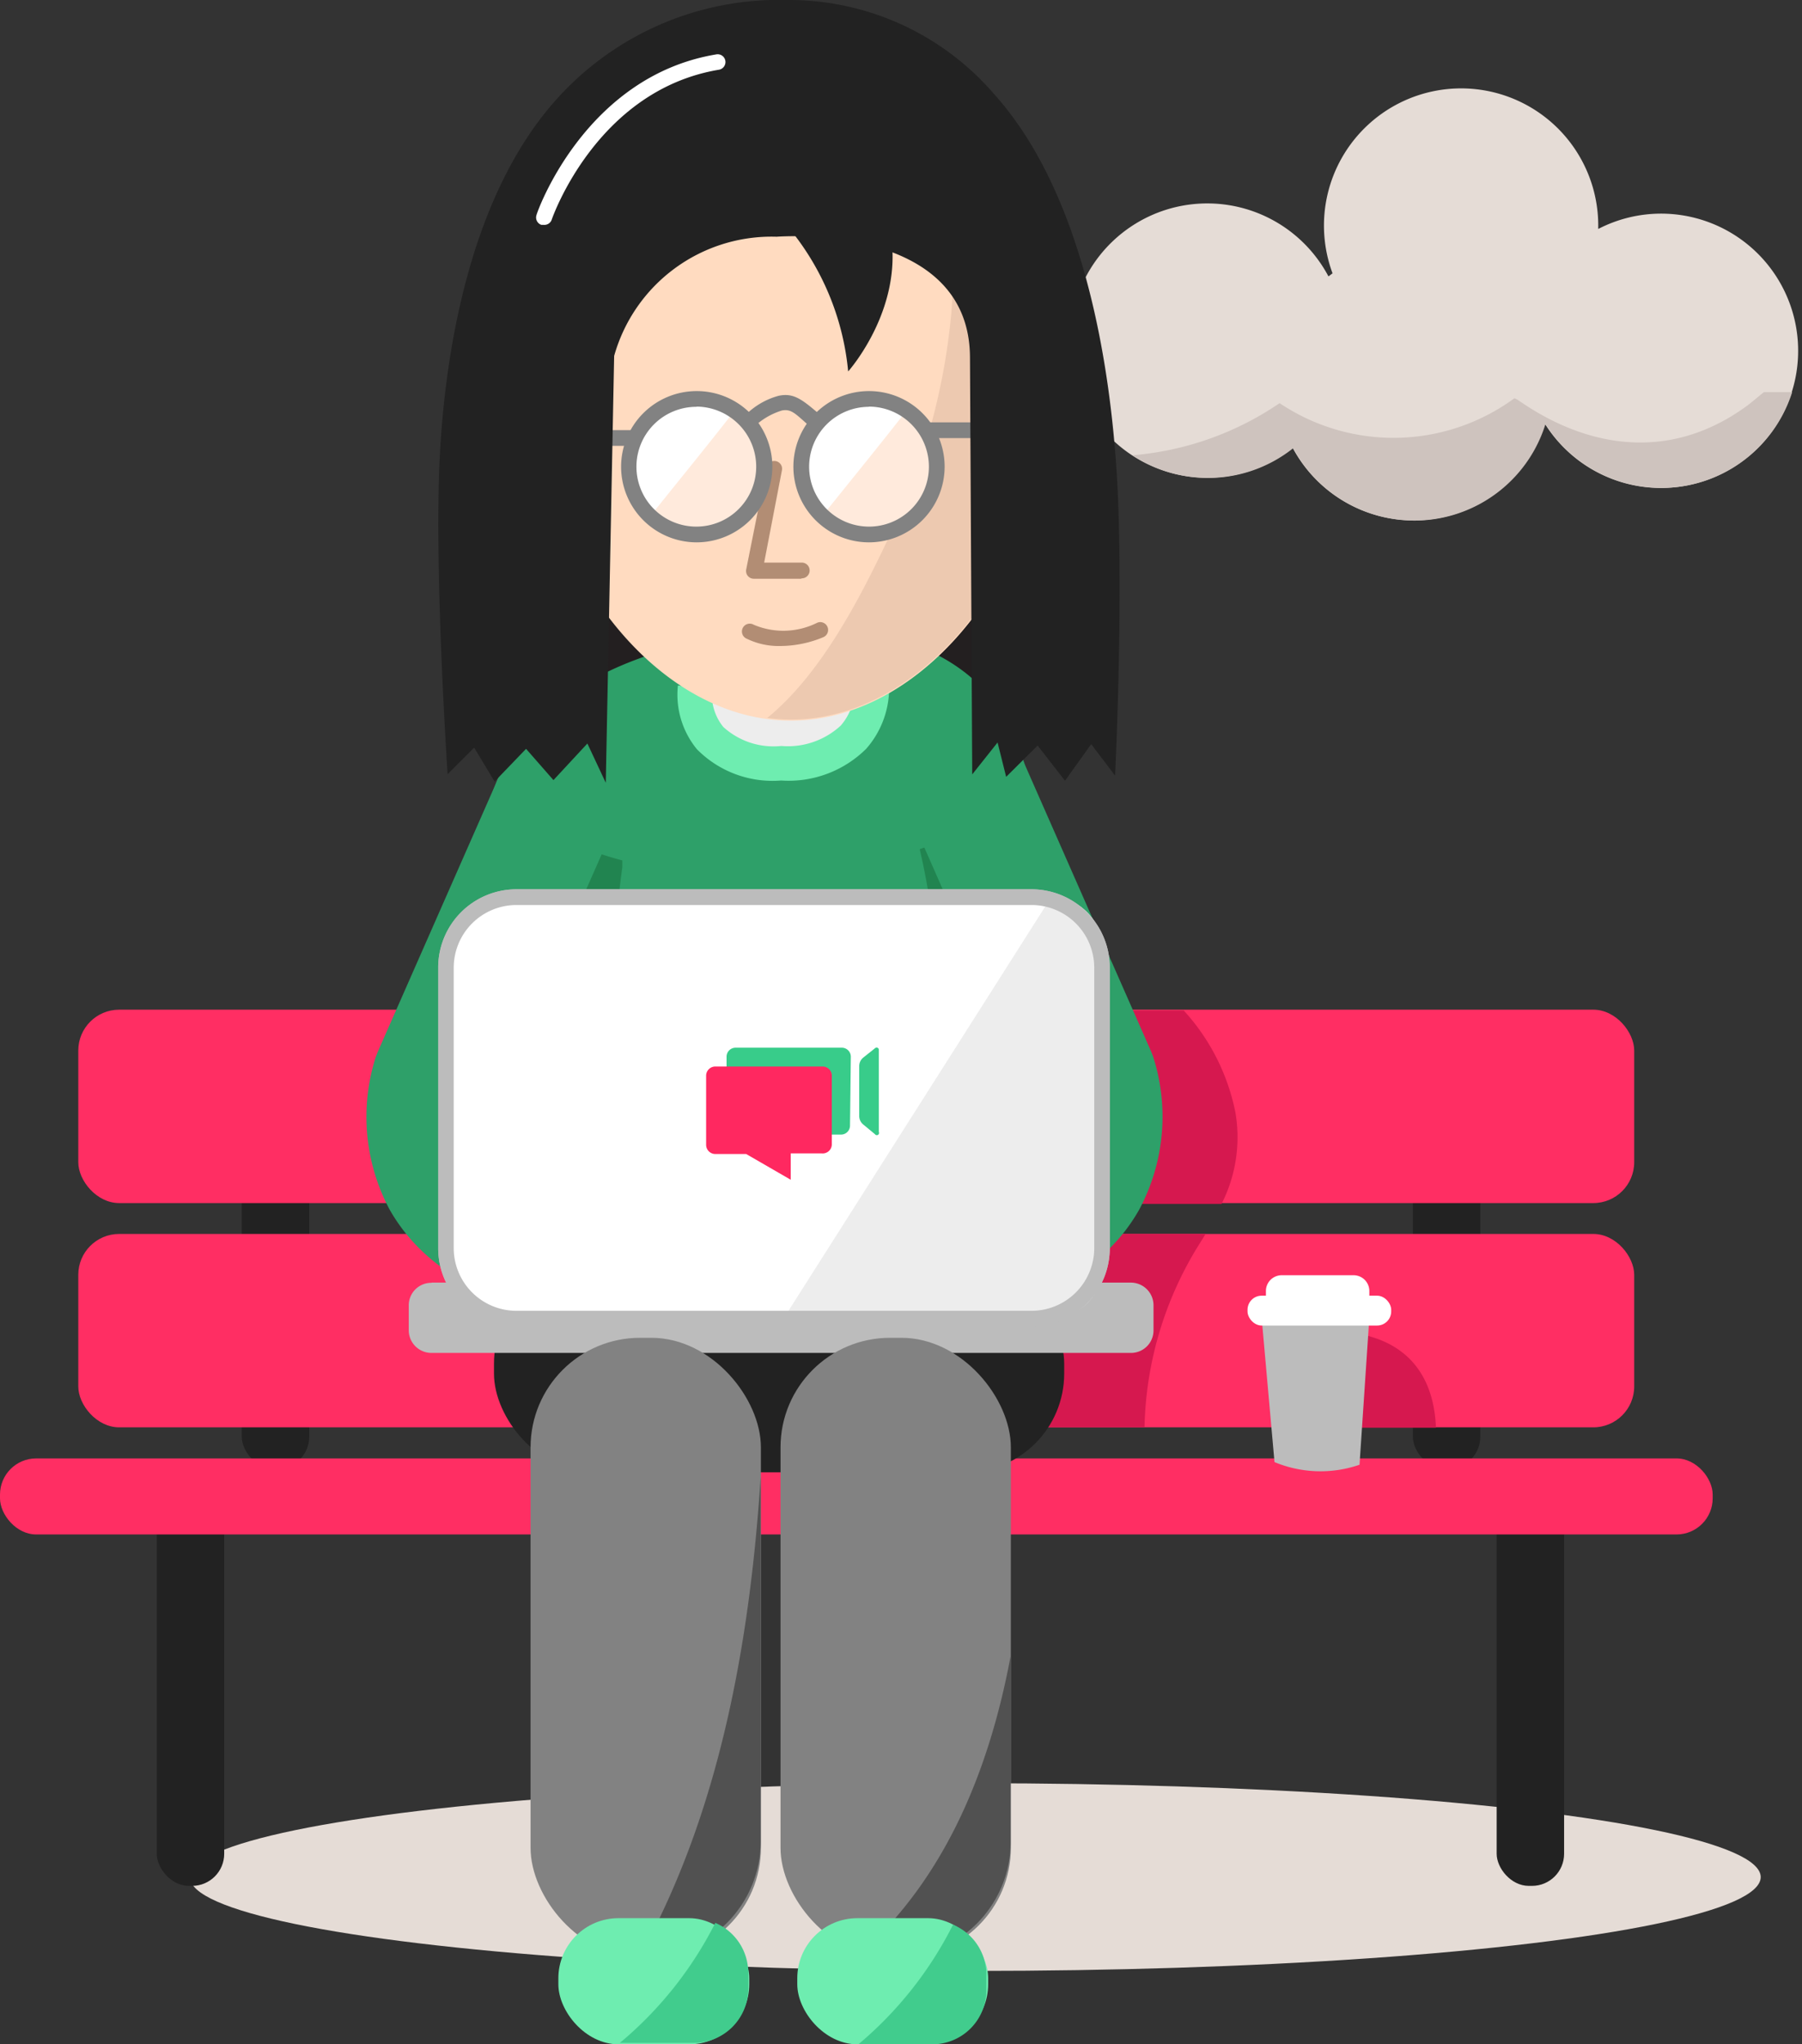 <svg id="Layer_1" data-name="Layer 1" xmlns="http://www.w3.org/2000/svg" viewBox="0 0 88.17 100"><rect x="0" y="0" width="88.17" height="100" fill="#333333" stroke="none"/><defs><style>.cls-1{fill:#231f20;}.cls-2{fill:#e5dcd6;}.cls-3{fill:#cec3be;}.cls-4{fill:#222;}.cls-5{fill:#ff2e63;}.cls-6{fill:#d6184f;}.cls-7{fill:#2ea069;}.cls-8{fill:#218450;}.cls-9{fill:#ededed;}.cls-10{fill:#6eedb0;}.cls-11{fill:#ffdbc0;}.cls-12{fill:#edc9b0;}.cls-13{fill:#b28d74;}.cls-14{fill:#bcbcbc;}.cls-15{fill:#828282;}.cls-16{fill:#515151;}.cls-17{fill:#41cc8d;}.cls-18{fill:#fff;}.cls-19{fill:#ffeadc;}.cls-20{fill:#38cc8a;}.cls-21{fill:#ff2860;}</style></defs><title>lady-bench</title><rect class="cls-1" x="25.56" y="24.15" width="23.47" height="10.23"/><path class="cls-2" d="M81.29,10.45a6.69,6.69,0,0,0-3.09.75c0-.07,0-.14,0-.21a6.71,6.71,0,1,0-13,2.38l-.2.15a6.71,6.71,0,1,0-1.75,8.39,6.72,6.72,0,0,0,12.34-1.18,6.71,6.71,0,1,0,5.67-10.28Z"/><path class="cls-3" d="M85.41,19.9c-3.69,2.66-7.72,2.07-11.16-.35l-.15-.07a10,10,0,0,1-11.49.24h0a14.91,14.91,0,0,1-7.2,2.55,6.7,6.7,0,0,0,7.87-.35,6.72,6.72,0,0,0,12.34-1.18,6.71,6.71,0,0,0,12.07-1.56H86.31C86,19.42,85.73,19.67,85.41,19.9Z"/><ellipse class="cls-2" cx="47.72" cy="91.82" rx="38.43" ry="4.59"/><rect class="cls-4" x="7.67" y="72.36" width="3.3" height="19.89" rx="1.57" ry="1.57"/><rect class="cls-4" x="11.83" y="51.32" width="3.3" height="20.53" rx="1.57" ry="1.57"/><rect class="cls-4" x="69.13" y="51.32" width="3.3" height="20.53" rx="1.57" ry="1.57"/><rect class="cls-4" x="73.23" y="72.36" width="3.3" height="19.89" rx="1.57" ry="1.57"/><rect class="cls-5" x="3.83" y="49.39" width="76.13" height="9.46" rx="2" ry="2"/><rect class="cls-5" x="3.83" y="60.36" width="76.13" height="9.46" rx="2" ry="2"/><rect class="cls-5" y="71.34" width="83.8" height="3.72" rx="1.77" ry="1.77"/><path class="cls-6" d="M60.45,54.43a10.4,10.4,0,0,0-2.53-5H48.57a28.73,28.73,0,0,1,2.2,9.46h9A7.2,7.2,0,0,0,60.45,54.43Z"/><path class="cls-6" d="M58.66,60.89l.33-.53H50.81a20.14,20.14,0,0,1-2.25,9.46H56A17.54,17.54,0,0,1,58.66,60.89Z"/><path class="cls-6" d="M65.21,65.12l-.06.19a20.25,20.25,0,0,0-.71,4.53h5.82C70.13,66.66,68.18,65.18,65.21,65.12Z"/><rect class="cls-4" x="24.17" y="61.87" width="27.9" height="10.15" rx="4.83" ry="4.83"/><path class="cls-7" d="M38.27,30.88S24.92,31,23.66,40.69a127.78,127.78,0,0,0-.5,21.13s20.41,5.28,29,.5c0,0,1.21-15.76-2.27-25.66C47.35,29.5,38.27,30.88,38.27,30.88Z"/><path class="cls-8" d="M30.45,42.42c0-.11,0-.22,0-.33a18.3,18.3,0,0,1-1.91-.62,2,2,0,0,1-1.34-2.35,1.78,1.78,0,0,1,.18-.42,1.91,1.91,0,0,1,.17-.36,2.11,2.11,0,0,1,1.72-1l-.07-.07A16.39,16.39,0,0,0,27.56,37a19.7,19.7,0,0,0-4.08,8.28,1.9,1.9,0,0,1-.32.72c-.36,5.64-.22,11.08-.1,13.87l.81.3a44.08,44.08,0,0,0,6.5,1.69c1.24.24,2.48.46,3.72.64a20.79,20.79,0,0,1-3.4-8.21A37.06,37.06,0,0,1,30.45,42.42Z"/><path class="cls-8" d="M52.07,48.6,52,48.29a28.85,28.85,0,0,0-3-7.7,17.68,17.68,0,0,0-4,.95,33.75,33.75,0,0,1,.87,6.68,1.81,1.81,0,0,1,.31.58,36.62,36.62,0,0,1,1.5,6.52,38.55,38.55,0,0,1,1.58,5.42,2.51,2.51,0,0,1,0,.45A6.52,6.52,0,0,0,51.43,59a8.84,8.84,0,0,0,.91-2.22C52.35,54.41,52.3,51.57,52.07,48.6Z"/><path class="cls-8" d="M40.8,61.62a5.91,5.91,0,0,1-.67,1,1.45,1.45,0,0,1-.5.36h1l1,0C41.31,62.51,41,62.07,40.8,61.62Z"/><path class="cls-9" d="M34.46,34.21S33.93,36.86,38,37.1,42.05,34,42.05,34Z"/><path class="cls-7" d="M38.39,37.31H38A4.19,4.19,0,0,1,34.75,36a2.39,2.39,0,0,1-.47-1.81l0-.15,7.94-.21V34a3.52,3.52,0,0,1-1.07,2.35A4,4,0,0,1,38.39,37.31ZM34.64,34.4a2,2,0,0,0,.42,1.35A3.85,3.85,0,0,0,38,36.91a3.82,3.82,0,0,0,2.93-.83,3.15,3.15,0,0,0,.93-1.88Z"/><path class="cls-10" d="M38.22,38.18a5.2,5.2,0,0,1-4.12-1.53,4.2,4.2,0,0,1-.93-3.12l1.67.24L34,33.66l.84.11a2.51,2.51,0,0,0,.55,1.79,3.65,3.65,0,0,0,2.84.93,3.81,3.81,0,0,0,2.91-1,2.8,2.8,0,0,0,.68-1.9l1.68-.14a4.5,4.5,0,0,1-1.12,3.18A5.39,5.39,0,0,1,38.22,38.18Z"/><path class="cls-11" d="M51.1,20.42c0,6.83-5.55,14.83-12.4,14.83s-12.39-8-12.39-14.84a12.39,12.39,0,0,1,24.79,0Z"/><path class="cls-12" d="M46.47,10.77a23.35,23.35,0,0,1,.07,4.62,31.83,31.83,0,0,1-3.1,11c-1.34,2.82-3.24,6.56-5.9,8.73a8.82,8.82,0,0,0,1.15.08c6.84,0,12.4-8,12.4-14.83A12.33,12.33,0,0,0,46.47,10.77Z"/><path class="cls-13" d="M39.19,28.31h-2.3a.38.38,0,0,1-.38-.45l1-5a.38.38,0,0,1,.75.14l-.87,4.52h1.84a.38.38,0,1,1,0,.77Z"/><path class="cls-7" d="M27.47,64.25a3.08,3.08,0,0,1-.63-.07c-3.71-.78-6.32-2.46-7.77-5a9.63,9.63,0,0,1-.68-7.49l.09-.23,6.46-14.67a3.07,3.07,0,0,1,5.62,2.46L24.17,53.73a3.48,3.48,0,0,0,.26,2.46c.68,1.16,2.37,1.73,3.67,2a3.06,3.06,0,0,1-.63,6.06Z"/><path class="cls-7" d="M47.33,64.25a3.06,3.06,0,0,1-.63-6.06c1.3-.27,3-.84,3.67-2a3.48,3.48,0,0,0,.26-2.46L44.25,39.24a3.07,3.07,0,0,1,5.62-2.46l6.46,14.67.09.23a9.63,9.63,0,0,1-.68,7.49c-1.44,2.55-4.06,4.23-7.77,5A3.08,3.08,0,0,1,47.33,64.25Z"/><path class="cls-14" d="M21.13,62.74H55.33a1.11,1.11,0,0,1,1.11,1.11v1.23a1.1,1.1,0,0,1-1.1,1.1H21.13A1.11,1.11,0,0,1,20,65.08V63.85a1.1,1.1,0,0,1,1.1-1.1Z"/><path class="cls-14" d="M50.47,64.89H25.27a3.83,3.83,0,0,1-3.83-3.83V47.33a3.83,3.83,0,0,1,3.83-3.83h25.2a3.83,3.83,0,0,1,3.83,3.83V61.06A3.83,3.83,0,0,1,50.47,64.89ZM25.27,44.27a3.07,3.07,0,0,0-3.07,3.06V61.06a3.07,3.07,0,0,0,3.07,3.06h25.2a3.07,3.07,0,0,0,3.07-3.06V47.33a3.07,3.07,0,0,0-3.07-3.06Z"/><rect class="cls-15" x="25.96" y="65.44" width="11.27" height="30.31" rx="5.36" ry="5.36"/><path class="cls-16" d="M31.29,95.72c.1,0,.2,0,.3,0a5.65,5.65,0,0,0,5.63-5.62V72.23C36.7,80.27,35.23,88.63,31.29,95.72Z"/><rect class="cls-15" x="38.19" y="65.44" width="11.27" height="30.31" rx="5.36" ry="5.36"/><path class="cls-16" d="M42.19,95.48a5.54,5.54,0,0,0,1.63.27,5.65,5.65,0,0,0,5.63-5.62V81C48.4,86.64,46.23,91.83,42.19,95.48Z"/><rect class="cls-10" x="39.01" y="93.83" width="9.34" height="6.17" rx="2.94" ry="2.94"/><path class="cls-17" d="M46.63,94.15A18.45,18.45,0,0,1,42,100h3.63a2.64,2.64,0,0,0,2.63-2.63v-.8A2.64,2.64,0,0,0,46.63,94.15Z"/><rect class="cls-10" x="27.32" y="93.83" width="9.34" height="6.17" rx="2.94" ry="2.94"/><path class="cls-17" d="M35,94.06a18.51,18.51,0,0,1-4.67,5.87h3.64a2.65,2.65,0,0,0,2.64-2.64v-.8A2.65,2.65,0,0,0,35,94.06Z"/><path class="cls-14" d="M61.73,64.45l.63,7.07a5.86,5.86,0,0,0,4.16.13L67,64.46Z"/><rect class="cls-18" x="61.04" y="63.38" width="7.03" height="1.46" rx="0.69" ry="0.69"/><path class="cls-18" d="M67,63.55v-.4a.77.77,0,0,0-.77-.77H62.71a.77.77,0,0,0-.77.77v.4Z"/><ellipse class="cls-19" cx="34.07" cy="22.83" rx="3.21" ry="3.2"/><path class="cls-18" d="M31.88,25.17c1.33-1.66,2.68-3.31,4-5a3.2,3.2,0,0,0-4,5Z"/><ellipse class="cls-19" cx="42.48" cy="22.83" rx="3.21" ry="3.2"/><path class="cls-18" d="M40.29,25.17c1.33-1.66,2.68-3.31,4-5a3.2,3.2,0,0,0-4,5Z"/><path class="cls-15" d="M34.08,26.53a3.7,3.7,0,1,1,3.71-3.7A3.71,3.71,0,0,1,34.08,26.53Zm0-6.63A2.93,2.93,0,1,0,37,22.83,2.94,2.94,0,0,0,34.08,19.89Z"/><path class="cls-15" d="M42.51,26.53a3.7,3.7,0,1,1,3.71-3.7A3.71,3.71,0,0,1,42.51,26.53Zm0-6.63a2.93,2.93,0,1,0,2.94,2.93A2.94,2.94,0,0,0,42.51,19.89Z"/><path class="cls-15" d="M39.58,20.82c-.65-.57-.86-.83-1.32-.74a3.41,3.41,0,0,0-1.15.61l-.69-.33a3.62,3.62,0,0,1,1.68-1c.72-.15,1.13.16,2,.91Z"/><rect class="cls-15" x="26.54" y="21.04" width="4.6" height="0.77"/><rect class="cls-15" x="45.32" y="20.66" width="4.6" height="0.77"/><path class="cls-13" d="M38.2,31.6a3.57,3.57,0,0,1-1.71-.38.38.38,0,0,1,.39-.66,3.7,3.7,0,0,0,3.11-.1.38.38,0,1,1,.29.71A5.5,5.5,0,0,1,38.2,31.6Z"/><path class="cls-4" d="M47.46,17.51l.11,20.37,1.24-1.56L49.23,38l1.54-1.53,1.34,1.72,1.28-1.79,1.17,1.54s.5-10.11,0-15.89c-.44-5.36-1.83-12.91-5.93-17.46A13.24,13.24,0,0,0,38.53,0h0A14.62,14.62,0,0,0,27,5.12c-4,4.67-5.21,12-5.48,17.17-.29,5.62.38,15.53.38,15.58l1.3-1.3,1,1.66,1.54-1.6,1.34,1.53,1.66-1.79.9,1.92.41-20.88A8,8,0,0,1,38,11.58S47.46,10.83,47.46,17.51Z"/><path class="cls-4" d="M38.77,11.36a12.93,12.93,0,0,1,2.73,6.81s2.9-3.24,2-7.15Z"/><path class="cls-18" d="M26.61,11l-.12,0a.38.38,0,0,1-.24-.48c0-.07,2.34-6.79,8.8-7.86a.38.38,0,1,1,.13.75c-6,1-8.17,7.28-8.19,7.35A.38.38,0,0,1,26.61,11Z"/><path class="cls-18" d="M50.41,64.78H25.46A3.8,3.8,0,0,1,21.67,61V47.4a3.8,3.8,0,0,1,3.79-3.79H50.41A3.8,3.8,0,0,1,54.2,47.4V61A3.8,3.8,0,0,1,50.41,64.78Z"/><path class="cls-9" d="M51.43,43.89a2.49,2.49,0,0,1,2.49,2.48V62a2.49,2.49,0,0,1-2.49,2.48H38.35Z"/><path class="cls-14" d="M50.47,64.89H25.27a3.83,3.83,0,0,1-3.83-3.83V47.33a3.83,3.83,0,0,1,3.83-3.83h25.2a3.83,3.83,0,0,1,3.83,3.83V61.06A3.83,3.83,0,0,1,50.47,64.89ZM25.27,44.27a3.07,3.07,0,0,0-3.07,3.06V61.06a3.07,3.07,0,0,0,3.07,3.06h25.2a3.07,3.07,0,0,0,3.07-3.06V47.33a3.07,3.07,0,0,0-3.07-3.06Z"/><path class="cls-20" d="M41.59,55.06a.44.44,0,0,1-.45.44H36a.44.44,0,0,1-.45-.44V51.69a.44.44,0,0,1,.45-.44h5.18a.44.44,0,0,1,.45.44Z"/><path class="cls-21" d="M40.25,52.17H35a.45.45,0,0,0-.45.45V56a.45.45,0,0,0,.45.45h1.51l2.18,1.26V56.42h1.51A.45.45,0,0,0,40.7,56V52.62A.45.45,0,0,0,40.25,52.17Z"/><path class="cls-20" d="M42.81,55.48,42.23,55a.54.54,0,0,1-.19-.42V52.16a.54.54,0,0,1,.19-.42l.59-.47a.11.11,0,0,1,.18.1v4A.11.11,0,0,1,42.81,55.48Z"/></svg>